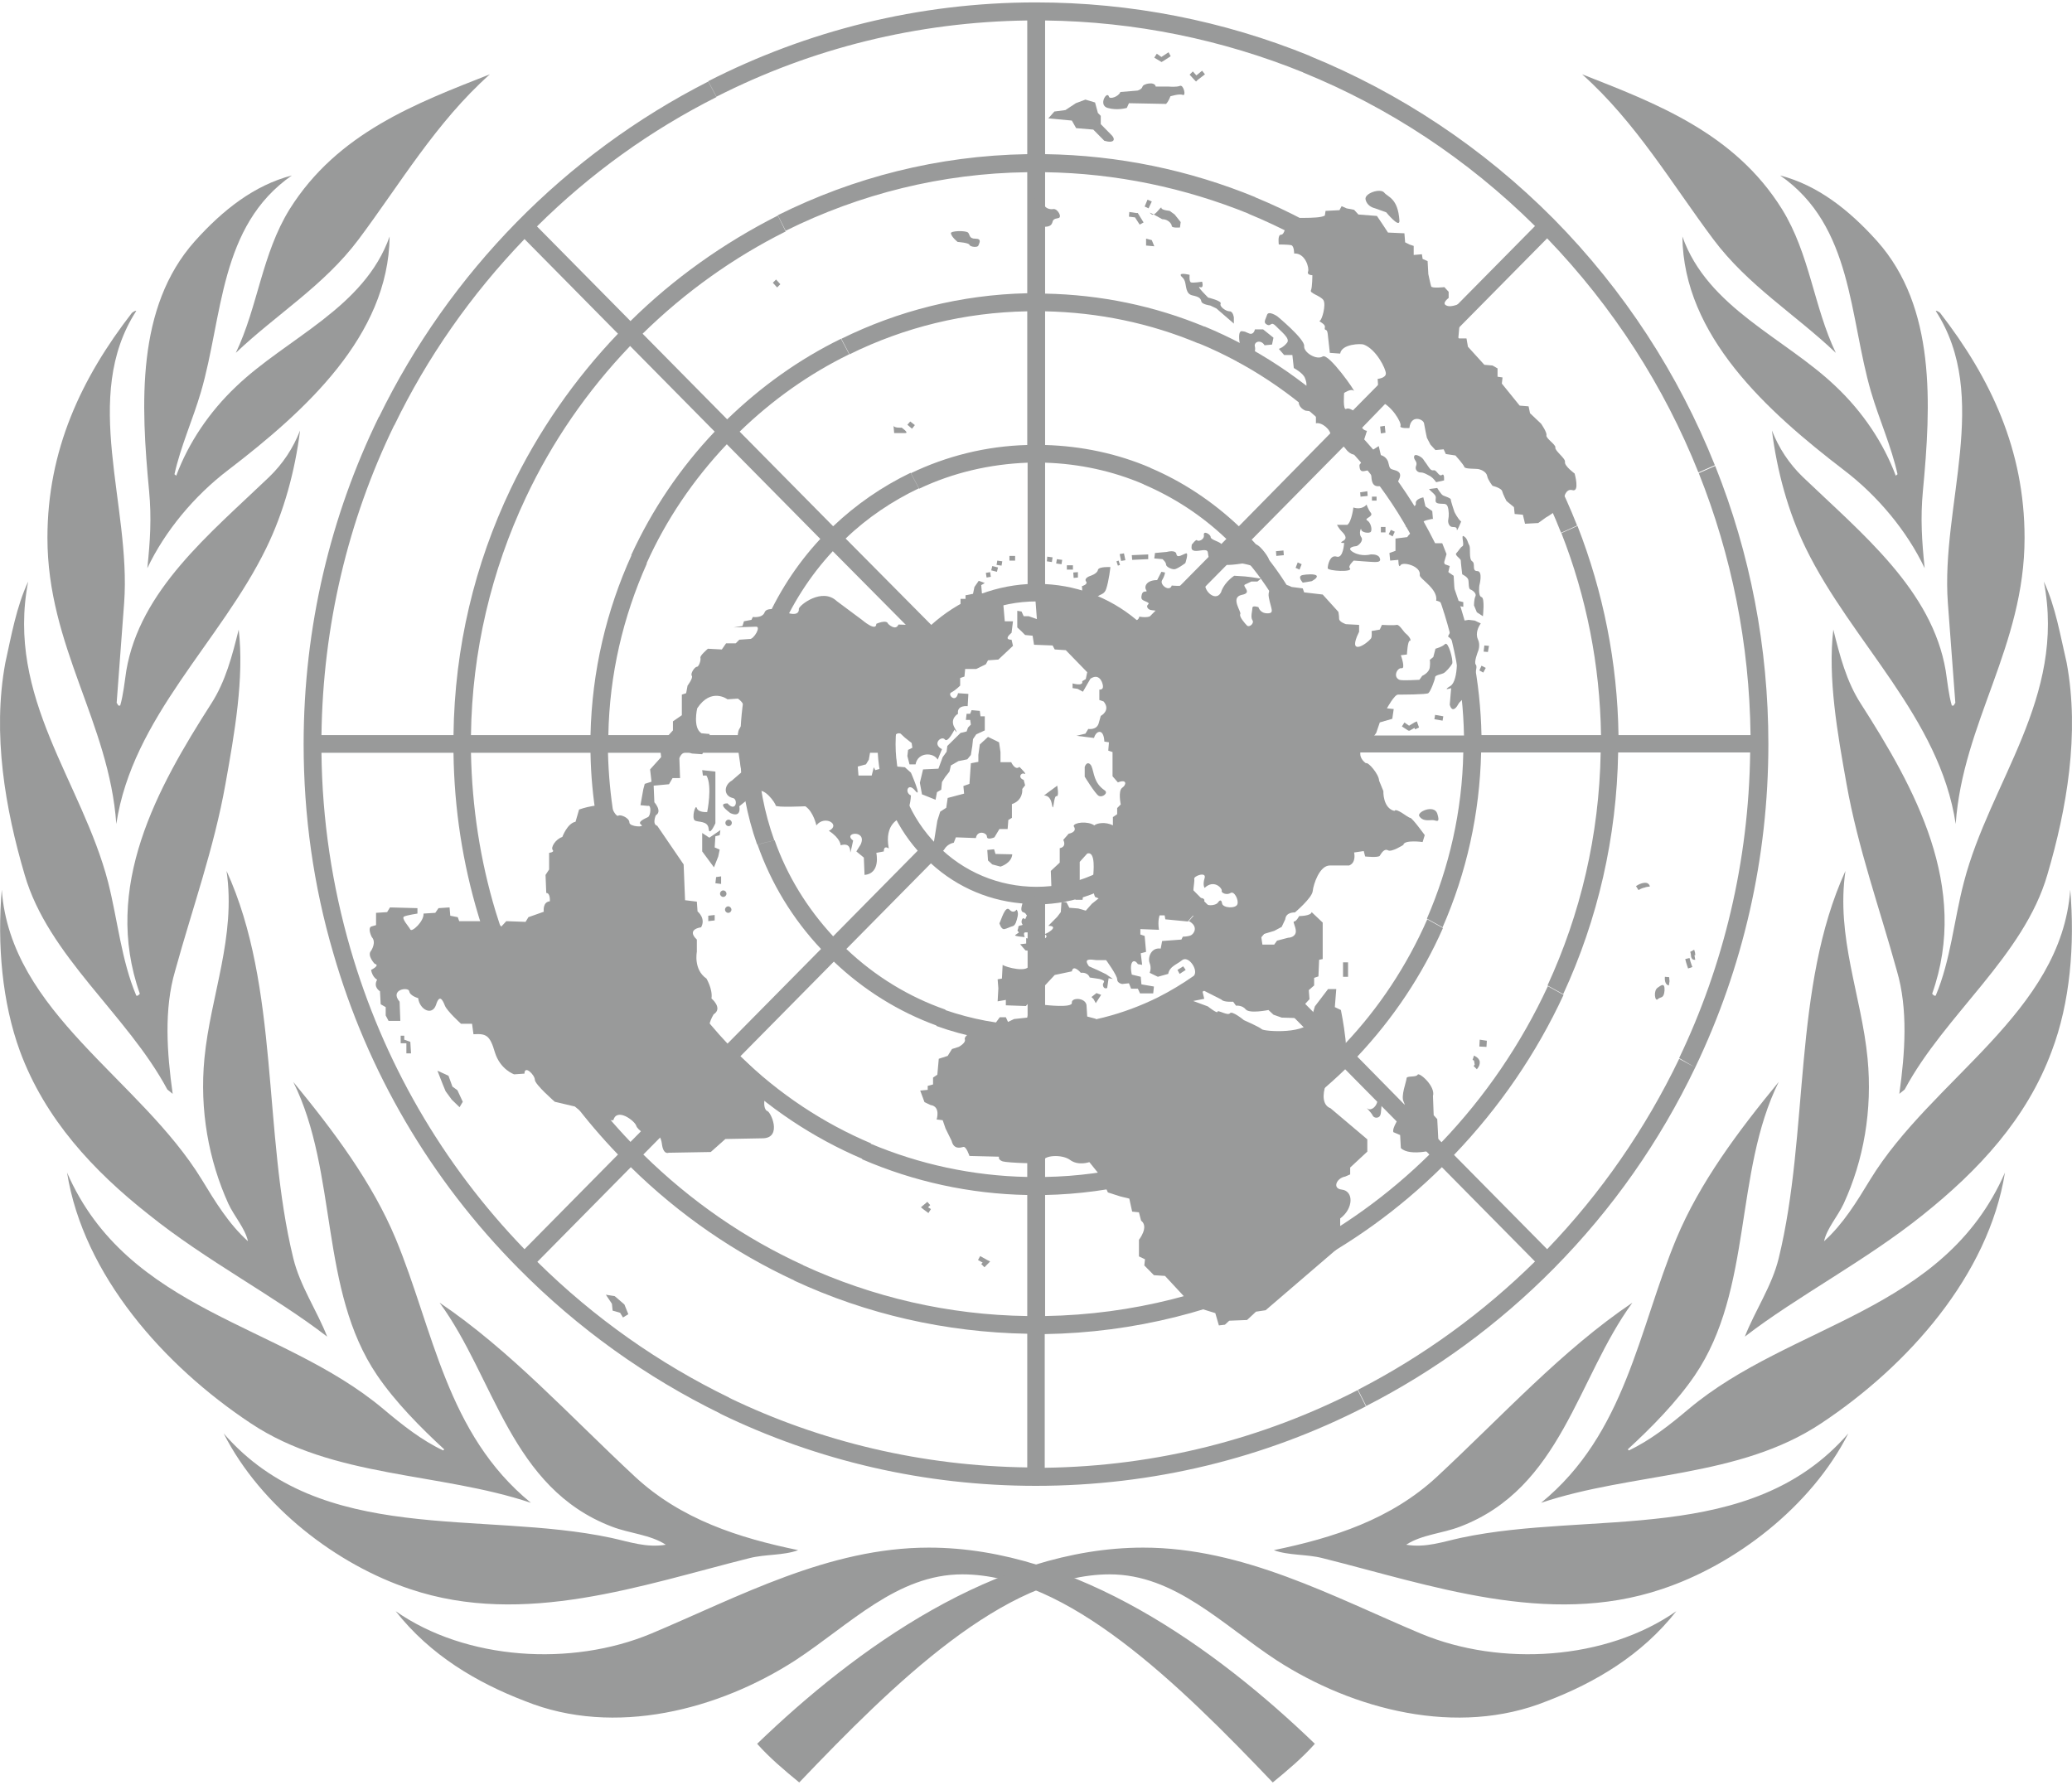 <svg width="130" height="112" viewBox="0 0 130 112" fill="none" xmlns="http://www.w3.org/2000/svg">
<path d="M82.496 109.422C81.734 110.284 80.772 111.1 79.854 111.848C73.944 105.659 66.981 98.79 60.377 98.79C56.28 98.79 53.325 101.941 49.9 104.185C45.131 107.269 38.572 109.014 32.953 106.747C29.93 105.591 26.997 103.868 24.826 101.102C29.236 104.185 35.863 104.594 40.855 102.508C46.362 100.195 51.982 97.112 58.273 97.112C67.519 97.112 76.317 103.46 82.496 109.422ZM14.035 89.948C20.169 97.022 30.177 94.755 38.348 96.5C39.49 96.75 40.564 97.135 41.773 96.931C40.81 96.296 39.512 96.228 38.393 95.797C32.035 93.372 31.05 86.48 27.58 81.742C32.012 84.734 35.706 88.815 39.848 92.669C42.736 95.344 46.34 96.5 50.079 97.271C49.183 97.611 48.019 97.52 47.034 97.77C40.318 99.447 32.885 102.122 25.744 99.719C21.154 98.201 16.363 94.55 14.035 89.948ZM4.207 73.58C8.035 82.354 17.64 83.034 24.042 88.407C25.251 89.427 26.46 90.379 27.803 91.014L27.871 90.946C26.393 89.586 24.803 87.976 23.662 86.299C20.013 80.926 21.222 73.58 18.401 67.89C20.953 70.996 23.348 74.192 24.826 77.729C27.199 83.442 28.005 89.971 33.311 94.301C27.557 92.374 20.908 92.76 15.737 89.314C10.296 85.709 5.237 80.019 4.207 73.58ZM0.11 55.829C0.67 63.56 8.797 67.686 12.67 74.034C13.498 75.394 14.349 76.8 15.558 77.888C15.379 77.072 14.707 76.346 14.326 75.53C13.095 72.81 12.513 69.658 12.826 66.416C13.207 62.472 14.819 58.799 14.214 54.651C17.55 61.95 16.475 71.064 18.401 78.953C18.826 80.699 19.878 82.218 20.527 83.873C17.237 81.334 12.938 79.112 9.356 76.233C5.841 73.467 2.819 70.203 1.252 65.963C0.133 62.903 -0.181 59.275 0.11 55.829ZM0.334 41.592C0.715 39.869 1.028 38.078 1.767 36.492C0.357 43.791 5.147 49.051 6.782 55.353C7.386 57.734 7.61 60.25 8.55 62.472C8.64 62.517 8.707 62.426 8.774 62.358C6.401 55.648 9.871 49.436 13.252 44.154C14.147 42.771 14.572 41.139 14.976 39.507C15.334 42.544 14.707 46.058 14.147 49.187C13.431 53.222 12.065 57.008 10.991 60.908C10.274 63.333 10.476 66.076 10.834 68.638L10.498 68.366C7.991 63.673 3.021 60.001 1.543 54.877C0.334 50.774 -0.494 46.058 0.334 41.592ZM2.976 33.748C2.976 28.239 5.103 23.728 8.282 19.625C8.371 19.579 8.438 19.489 8.55 19.511C5.058 24.907 8.237 31.708 7.789 37.829L7.319 44.109C7.386 44.154 7.386 44.335 7.543 44.267C7.744 43.565 7.812 42.816 7.923 42.091C8.774 37.036 13.162 33.499 16.878 29.94C17.752 29.101 18.401 28.103 18.826 27.015C18.513 29.532 17.819 32.116 16.699 34.406C13.834 40.277 8.304 45.016 7.297 51.703C6.849 45.333 2.976 40.572 2.976 33.748ZM12.222 15.136C13.99 13.164 15.96 11.622 18.311 11.01C13.744 14.184 13.99 19.874 12.602 24.612C12.088 26.358 11.349 27.967 10.946 29.758L11.058 29.849C11.819 27.809 13.117 25.859 14.819 24.249C18.02 21.189 22.856 19.33 24.445 14.841C24.378 21.076 19.117 25.814 14.326 29.486C12.177 31.119 10.341 33.34 9.244 35.653C9.423 33.93 9.513 32.502 9.356 30.824C8.841 25.383 8.528 19.285 12.222 15.136ZM30.736 4.662C27.356 7.677 25.095 11.554 22.498 15.023C20.326 17.924 17.349 19.715 14.796 22.141C16.184 19.239 16.431 15.929 18.177 13.118C21.177 8.335 26.124 6.476 30.736 4.662Z" fill="#999A9A"/>
<path d="M47.504 109.422C48.266 110.284 49.228 111.1 50.146 111.848C56.056 105.659 63.019 98.79 69.623 98.79C73.72 98.79 76.675 101.941 80.1 104.185C84.869 107.269 91.428 109.014 97.048 106.747C100.07 105.591 103.003 103.868 105.174 101.102C100.764 104.185 94.137 104.594 89.145 102.508C83.638 100.195 78.018 97.112 71.728 97.112C62.481 97.112 53.683 103.46 47.504 109.422ZM115.965 89.948C109.831 97.022 99.824 94.755 91.652 96.5C90.51 96.75 89.436 97.135 88.227 96.931C89.19 96.296 90.488 96.228 91.607 95.797C97.966 93.372 98.951 86.48 102.421 81.742C97.988 84.734 94.294 88.815 90.152 92.669C87.264 95.344 83.66 96.5 79.921 97.271C80.817 97.611 82.003 97.52 82.966 97.77C89.682 99.447 97.115 102.122 104.256 99.719C108.846 98.201 113.637 94.55 115.965 89.948ZM125.793 73.58C121.965 82.354 112.36 83.034 105.958 88.407C104.749 89.427 103.54 90.379 102.197 91.014L102.129 90.946C103.607 89.586 105.197 87.976 106.338 86.299C109.987 80.926 108.779 73.58 111.599 67.89C109.047 70.996 106.652 74.192 105.174 77.729C102.801 83.442 101.995 89.971 96.689 94.301C102.443 92.374 109.092 92.76 114.263 89.314C119.704 85.709 124.763 80.019 125.793 73.58ZM129.89 55.829C129.33 63.56 121.203 67.686 117.33 74.034C116.502 75.394 115.651 76.8 114.443 77.888C114.622 77.072 115.293 76.346 115.674 75.53C116.928 72.81 117.487 69.658 117.174 66.416C116.793 62.472 115.181 58.799 115.786 54.651C112.45 61.95 113.525 71.064 111.599 78.953C111.174 80.699 110.122 82.218 109.473 83.873C112.763 81.334 117.062 79.112 120.644 76.233C124.136 73.444 127.159 70.203 128.726 65.963C129.89 62.903 130.181 59.275 129.89 55.829ZM129.666 41.592C129.263 39.869 128.972 38.078 128.233 36.492C129.644 43.791 124.853 49.051 123.218 55.353C122.592 57.734 122.39 60.25 121.45 62.472C121.36 62.517 121.293 62.426 121.226 62.358C123.599 55.648 120.129 49.436 116.748 44.154C115.853 42.771 115.428 41.139 115.025 39.507C114.666 42.544 115.293 46.058 115.853 49.187C116.569 53.222 117.935 57.008 119.01 60.908C119.726 63.333 119.524 66.076 119.166 68.638L119.502 68.366C122.009 63.673 126.979 60.001 128.457 54.877C129.666 50.774 130.494 46.058 129.666 41.592ZM127.024 33.748C127.024 28.239 124.897 23.728 121.718 19.625C121.629 19.579 121.562 19.489 121.45 19.511C124.942 24.907 121.763 31.708 122.211 37.829L122.681 44.109C122.614 44.154 122.614 44.335 122.457 44.267C122.256 43.565 122.189 42.816 122.077 42.091C121.226 37.036 116.838 33.499 113.122 29.94C112.249 29.101 111.599 28.103 111.174 27.015C111.487 29.532 112.181 32.116 113.301 34.406C116.166 40.277 121.696 45.016 122.703 51.703C123.151 45.333 127.024 40.572 127.024 33.748ZM117.778 15.136C116.01 13.164 114.04 11.622 111.689 11.01C116.256 14.184 116.01 19.874 117.398 24.612C117.913 26.358 118.651 27.967 119.054 29.758L118.942 29.849C118.181 27.809 116.883 25.859 115.181 24.249C111.98 21.189 107.144 19.33 105.555 14.841C105.622 21.076 110.883 25.814 115.674 29.486C117.823 31.119 119.659 33.34 120.756 35.653C120.577 33.93 120.487 32.502 120.644 30.824C121.159 25.383 121.472 19.285 117.778 15.136ZM99.264 4.662C102.644 7.677 104.906 11.554 107.502 15.023C109.674 17.924 112.629 19.715 115.181 22.141C113.793 19.239 113.547 15.929 111.801 13.118C108.823 8.335 103.876 6.476 99.264 4.662Z" fill="#999A9A"/>
<path d="M106.36 66.984L105.353 66.44C103.226 70.86 100.428 74.896 97.07 78.387L91.227 72.47C94.092 69.477 96.398 66.1 98.1 62.427L97.115 61.883C95.435 65.51 93.174 68.82 90.443 71.676L85.16 66.303C87.421 63.901 89.234 61.18 90.533 58.233L89.548 57.689C88.272 60.591 86.525 63.243 84.376 65.51L78.488 59.548C80.123 57.802 81.376 55.785 82.227 53.608L81.242 53.064C80.436 55.195 79.227 57.099 77.705 58.732L72.399 53.359C73.921 51.658 74.794 49.505 74.906 47.215H82.428C82.361 49.278 81.958 51.25 81.242 53.064L82.227 53.608C83.01 51.59 83.458 49.437 83.525 47.215H91.809C91.742 50.91 90.913 54.447 89.525 57.644L90.51 58.188C92.01 54.764 92.838 51.069 92.928 47.215H100.428C100.338 52.429 99.152 57.371 97.092 61.837L98.077 62.382C100.249 57.689 101.435 52.543 101.525 47.215H109.808C109.719 54.084 108.129 60.591 105.353 66.394L106.36 66.984C109.36 60.727 110.95 53.835 110.95 46.694C110.95 40.618 109.808 34.724 107.614 29.238L106.584 29.691C108.644 34.86 109.763 40.414 109.831 46.127H101.547C101.48 41.57 100.585 37.127 98.973 33.001L97.965 33.454C99.532 37.444 100.383 41.729 100.45 46.127H92.95C92.883 42.772 92.234 39.507 91.07 36.447L90.062 36.9C91.182 39.825 91.786 42.93 91.853 46.15H83.57C83.503 44.109 83.122 42.114 82.451 40.233L81.443 40.686C82.07 42.432 82.428 44.268 82.473 46.172H74.951C74.817 43.883 73.944 41.729 72.444 40.029L77.749 34.656C79.384 36.424 80.637 38.487 81.421 40.709L82.451 40.255C81.6 37.898 80.279 35.721 78.533 33.862L84.398 27.923C86.906 30.552 88.809 33.613 90.062 36.945L91.092 36.492C89.771 33.046 87.779 29.872 85.182 27.129L90.443 21.688C93.734 25.111 96.241 29.101 97.943 33.431L98.95 32.978C97.204 28.535 94.607 24.431 91.204 20.895L97.07 14.955C101.211 19.262 104.413 24.25 106.562 29.645L107.592 29.192C105.308 23.479 101.905 18.22 97.473 13.731C93.04 9.265 87.824 5.819 82.16 3.507L81.757 4.549C87.107 6.726 92.055 9.968 96.308 14.184L90.443 20.124C87.018 16.769 83.033 14.139 78.734 12.371L78.332 13.414C82.496 15.136 86.346 17.653 89.659 20.917L84.354 26.29C81.779 23.774 78.802 21.824 75.578 20.487L75.175 21.529C78.264 22.799 81.108 24.681 83.57 27.084L77.727 33.023C76.07 31.459 74.19 30.212 72.153 29.351L71.75 30.394C73.653 31.21 75.399 32.343 76.944 33.817L71.638 39.19C69.959 37.648 67.832 36.764 65.571 36.651V29.033C67.72 29.101 69.824 29.555 71.772 30.394L72.175 29.351C70.115 28.467 67.877 27.991 65.571 27.923V19.535C68.929 19.603 72.175 20.283 75.197 21.552L75.6 20.509C72.444 19.195 69.063 18.492 65.571 18.424V10.806C70.026 10.874 74.324 11.781 78.354 13.414L78.757 12.371C74.615 10.67 70.16 9.741 65.571 9.673V1.285C71.212 1.353 76.697 2.486 81.779 4.549L82.182 3.507C76.787 1.308 70.966 0.151 64.989 0.151C57.601 0.151 50.616 1.942 44.437 5.094L44.952 6.068C50.929 3.031 57.556 1.376 64.451 1.285V9.673C58.832 9.764 53.526 11.146 48.803 13.504L49.295 14.479C53.952 12.167 59.101 10.874 64.451 10.806V18.401C60.287 18.492 56.325 19.512 52.788 21.258L53.302 22.232C56.75 20.532 60.534 19.603 64.451 19.535V27.923C61.854 27.991 59.369 28.625 57.153 29.691L57.668 30.666C59.772 29.668 62.078 29.124 64.474 29.033V36.651C63.31 36.719 62.19 36.991 61.16 37.422L61.675 38.396C62.727 37.966 63.847 37.739 65.033 37.739C67.406 37.739 69.623 38.668 71.279 40.369C72.959 42.069 73.876 44.313 73.876 46.694C73.876 51.636 69.914 55.648 65.033 55.648C62.683 55.648 60.444 54.719 58.787 53.019C57.108 51.318 56.19 49.074 56.19 46.694C56.19 44.313 57.108 42.046 58.787 40.369C59.638 39.507 60.623 38.85 61.698 38.419L61.183 37.444C60.175 37.875 59.235 38.487 58.429 39.212L53.056 33.794C54.422 32.479 55.989 31.436 57.646 30.643L57.131 29.668C55.34 30.53 53.705 31.663 52.273 33.023L46.407 27.084C48.467 25.089 50.773 23.456 53.28 22.232L52.765 21.258C50.123 22.55 47.728 24.273 45.624 26.313L40.318 20.94C43.004 18.31 46.027 16.157 49.295 14.524L48.803 13.527C45.4 15.25 42.266 17.471 39.557 20.147L33.691 14.207C37.049 10.874 40.855 8.154 44.952 6.091L44.437 5.116C35.482 9.673 28.206 17.086 23.773 26.177L24.736 26.698C26.796 22.436 29.549 18.492 32.908 15.001L38.773 20.94C36.042 23.797 33.758 27.084 32.035 30.688L32.997 31.21C34.631 27.741 36.825 24.545 39.534 21.711L44.84 27.084C42.691 29.351 40.922 31.958 39.601 34.837L40.564 35.358C41.795 32.615 43.497 30.099 45.601 27.877L51.467 33.817C49.967 35.426 48.758 37.308 47.885 39.371L48.847 39.893C49.653 37.966 50.795 36.152 52.25 34.588L57.578 39.961C56.123 41.615 55.183 43.746 55.071 46.104H47.549C47.616 43.928 48.064 41.819 48.87 39.87L47.907 39.371C47.034 41.457 46.519 43.746 46.452 46.127H38.169C38.236 42.341 39.087 38.714 40.586 35.358L39.624 34.837C38.057 38.283 37.139 42.092 37.049 46.127H29.549C29.617 40.89 30.826 35.812 32.997 31.21L32.035 30.688C29.796 35.381 28.52 40.595 28.453 46.127H20.169C20.259 39.281 21.826 32.661 24.736 26.676L23.773 26.154C20.751 32.343 19.05 39.326 19.05 46.694C19.05 51.205 19.677 55.603 20.908 59.797L21.983 59.525C20.841 55.581 20.214 51.454 20.169 47.238H28.453C28.497 50.752 29.035 54.198 30.02 57.462L31.094 57.19C30.131 53.993 29.617 50.661 29.549 47.238H37.049C37.094 50.026 37.564 52.747 38.37 55.331L39.445 55.059C38.639 52.565 38.213 49.935 38.146 47.238H46.429C46.497 49.233 46.855 51.16 47.504 52.996L48.579 52.724C47.952 50.978 47.594 49.142 47.549 47.238H55.071C55.205 49.528 56.078 51.681 57.578 53.381L52.273 58.754C50.638 56.986 49.385 54.946 48.601 52.724L47.526 52.996C48.377 55.422 49.721 57.644 51.511 59.548L45.646 65.487C42.803 62.472 40.721 58.913 39.467 55.059L38.392 55.331C39.669 59.389 41.862 63.13 44.862 66.281L39.557 71.654C35.594 67.505 32.728 62.563 31.094 57.19L30.02 57.462C31.699 63.039 34.654 68.162 38.773 72.447L32.908 78.387C27.714 73.014 24.02 66.553 21.983 59.525L20.908 59.797C23.035 67.188 26.975 73.989 32.527 79.588C36.266 83.374 40.564 86.435 45.198 88.702L45.758 87.704C41.37 85.573 37.295 82.717 33.714 79.18L39.579 73.241C42.624 76.233 46.094 78.614 49.855 80.359L50.392 79.384C46.721 77.707 43.34 75.372 40.363 72.447L45.668 67.074C48.153 69.5 51.019 71.404 54.108 72.719L54.646 71.744C51.646 70.475 48.87 68.639 46.452 66.281L52.317 60.341C54.198 62.132 56.392 63.492 58.765 64.354L59.325 63.356C57.041 62.563 54.914 61.271 53.101 59.548L58.407 54.175C60.086 55.717 62.213 56.601 64.474 56.714V64.331C62.683 64.286 60.959 63.946 59.302 63.379L58.743 64.377C60.556 65.034 62.481 65.397 64.451 65.465V73.853C61.026 73.785 57.69 73.059 54.623 71.767L54.086 72.742C57.332 74.147 60.847 74.918 64.451 74.986V82.581C59.504 82.513 54.758 81.402 50.37 79.384L49.832 80.359C54.377 82.468 59.325 83.601 64.451 83.692V92.08C57.87 91.989 51.511 90.493 45.736 87.704L45.176 88.702C51.288 91.672 58.026 93.236 64.989 93.236C72.309 93.236 79.361 91.513 85.697 88.249L85.182 87.228C79.272 90.266 72.6 92.012 65.548 92.102V83.714C71.145 83.624 76.518 82.263 81.399 79.792L80.884 78.772C76.249 81.13 71.056 82.49 65.571 82.581V74.986C69.757 74.896 73.809 73.876 77.458 72.039L76.944 71.019C73.496 72.765 69.645 73.785 65.571 73.853V65.465C68.235 65.374 70.809 64.739 73.16 63.583L72.645 62.586C70.496 63.651 68.1 64.286 65.571 64.354V56.737C67.832 56.601 69.959 55.717 71.638 54.198L76.944 59.57C75.667 60.772 74.212 61.792 72.645 62.586L73.16 63.583C74.817 62.767 76.361 61.679 77.749 60.364L83.593 66.281C81.645 68.185 79.406 69.772 76.966 71.019L77.481 72.039C79.988 70.77 82.317 69.115 84.398 67.097L89.682 72.447C87.107 74.986 84.152 77.117 80.906 78.75L81.421 79.77C84.712 78.092 87.757 75.916 90.465 73.241L96.308 79.158C93.04 82.377 89.301 85.097 85.204 87.206L85.719 88.226C90.018 86.027 94.003 83.125 97.495 79.588C101.189 75.848 104.144 71.608 106.36 66.984Z" fill="#999A9A"/>
<path d="M67.339 35.924L67.362 36.263L67.63 36.24V35.901L67.339 35.924Z" fill="#999A9A"/>
<path d="M66.936 35.743H67.317V35.471H66.936V35.743Z" fill="#999A9A"/>
<path d="M66.6 35.404L66.645 35.132L66.309 35.087L66.265 35.359L66.6 35.404Z" fill="#999A9A"/>
<path d="M65.996 35.268L65.683 35.223L65.705 34.929L66.04 34.974L65.996 35.268Z" fill="#999A9A"/>
<path d="M63.333 35.178H63.69V34.884H63.333V35.178Z" fill="#999A9A"/>
<path d="M62.839 35.493L62.884 35.222L62.571 35.177L62.526 35.448L62.839 35.493Z" fill="#999A9A"/>
<path d="M62.549 35.88L62.19 35.789L62.258 35.518L62.616 35.608L62.549 35.88Z" fill="#999A9A"/>
<path d="M61.899 36.24L61.855 35.947L62.122 35.901L62.167 36.195L61.899 36.24Z" fill="#999A9A"/>
<path d="M25.363 64.989H25.139V65.465H25.497V66.1H25.788L25.744 65.375L25.363 65.239V64.989Z" fill="#999A9A"/>
<path d="M27.96 68.479L27.781 68.048L27.445 67.186L28.139 67.504L28.386 68.184L28.699 68.411L29.035 69.136L28.833 69.477L28.341 69L27.96 68.479Z" fill="#999A9A"/>
<path d="M38.392 81.81L38.012 81.243L38.571 81.334L39.176 81.855L39.422 82.467L39.086 82.671L38.907 82.377L38.437 82.241L38.392 81.81Z" fill="#999A9A"/>
<path d="M63.556 38.985H63.041L62.951 37.943L63.22 37.761V37.24H61.608L61.563 36.718L61.787 36.582L61.407 36.446L61.138 36.832L61.048 37.262L60.578 37.353V37.58H60.265V38.192L58.966 39.28L56.37 39.189C56.19 39.62 55.72 39.144 55.72 39.144C55.631 38.849 54.981 39.144 54.981 39.144C54.981 39.666 54.108 38.917 54.108 38.917L52.496 37.716C51.579 36.854 50.168 37.965 50.123 38.192C50.168 38.849 49.049 38.328 49.049 38.328C49.049 38.328 48.131 38.033 47.974 38.419C47.84 38.804 47.235 38.713 47.235 38.713L47.146 38.895L46.676 38.985L46.586 39.28L46.026 39.371L47.414 39.325C47.795 39.28 47.28 40.142 47.034 40.096L46.385 40.142L46.161 40.368H45.556L45.288 40.754L44.415 40.708C44.415 40.708 43.9 41.139 43.944 41.275C43.989 41.411 43.855 41.842 43.721 41.842C43.586 41.842 43.295 42.273 43.407 42.409C43.497 42.545 43.139 43.021 43.139 43.021L43.049 43.497L42.78 43.587V44.88L42.221 45.265V45.832L41.392 46.739L41.482 47.509L40.788 48.28L40.877 49.051L40.452 49.187L40.362 49.527L40.183 50.525L40.654 50.57C40.877 50.479 40.833 51.182 40.654 51.273C40.474 51.363 39.96 51.567 40.228 51.749C40.497 51.93 39.489 51.885 39.489 51.613C39.489 51.318 38.93 51.091 38.795 51.182C38.661 51.273 38.415 50.751 38.415 50.751C37.9 50.23 36.333 50.797 36.333 50.797L36.109 51.567C35.594 51.658 35.281 52.52 35.281 52.52C34.855 52.656 34.542 53.177 34.676 53.336C34.81 53.472 34.452 53.517 34.452 53.517V54.56L34.228 54.9L34.273 56.033C34.542 56.033 34.497 56.555 34.497 56.555C34.027 56.6 34.117 57.212 34.117 57.212L33.154 57.552L32.975 57.847L31.766 57.802L31.452 58.142L31.117 57.802H28.811L28.721 57.552L28.251 57.462L28.206 56.94L27.512 56.986L27.311 57.28L26.572 57.326C26.617 57.802 25.833 58.527 25.744 58.323C25.654 58.142 25.139 57.598 25.363 57.507C25.587 57.416 26.191 57.326 26.191 57.326V56.986L24.468 56.94L24.288 57.235L23.594 57.28V58.051L23.281 58.142C23.057 58.278 23.326 58.799 23.326 58.799C23.639 59.139 23.281 59.661 23.281 59.661C23.012 59.956 23.505 60.477 23.505 60.477C23.885 60.568 23.281 60.862 23.281 60.862C23.37 61.338 23.662 61.474 23.662 61.474C23.393 61.95 23.841 62.2 23.841 62.2L23.885 63.016L24.199 63.197V63.719L24.378 64.059H25.117L25.072 62.857C24.423 62.087 25.632 61.905 25.676 62.2C25.721 62.495 26.236 62.631 26.236 62.631C26.326 63.356 27.109 63.764 27.355 63.061C27.579 62.336 27.781 62.767 27.915 63.107C28.049 63.447 28.923 64.24 28.923 64.24H29.617L29.706 64.898C30.49 64.852 30.736 64.943 31.049 66.031C31.385 67.119 32.258 67.414 32.258 67.414L32.907 67.369C32.907 66.802 33.557 67.459 33.557 67.754C33.557 68.049 34.81 69.137 34.81 69.137L36.064 69.432L37.228 70.384L38.101 70.293H38.482C38.706 69.477 39.825 70.338 39.915 70.633C40.004 70.928 40.743 71.404 40.833 71.155C40.922 70.905 41.437 71.064 41.527 71.767C41.616 72.492 41.952 72.334 41.952 72.334L44.594 72.288L45.512 71.472L47.885 71.427C49.094 71.381 48.355 69.704 48.108 69.704C47.683 69.364 48.243 67.981 48.243 67.981L44.862 64.784C44.079 64.784 44.773 63.651 44.773 63.651C45.377 63.265 44.639 62.653 44.639 62.653C44.728 62.087 44.325 61.406 44.325 61.406C43.497 60.84 43.721 59.729 43.721 59.729V58.958C43.027 58.3 43.989 58.187 43.989 58.187C44.303 57.62 43.765 57.19 43.765 57.19L43.721 56.578L42.982 56.487L42.892 54.242L41.236 51.817C40.9 51.726 41.146 51.159 41.146 51.159C41.571 50.91 41.056 50.343 41.056 50.343L41.012 49.3L41.974 49.21L42.198 48.824H42.668L42.624 47.577C42.847 46.965 43.407 47.283 43.407 47.283L44.056 47.328L44.437 46.625L44.527 46.059L44.012 46.013C43.452 45.673 43.743 44.449 43.743 44.449C44.616 43.111 45.646 43.882 45.646 43.882L46.295 43.837C47.258 44.494 46.385 45.741 46.385 45.741C46.206 46.036 46.295 46.943 46.295 46.943L46.519 48.462L45.915 48.983C45.4 49.278 45.4 49.935 45.959 50.071C46.34 50.117 46.183 51.023 45.646 50.411C44.818 50.411 46.116 51.182 45.736 50.978C46.564 51.409 46.385 50.593 46.385 50.593L47.504 49.686C47.929 49.346 48.668 50.411 48.668 50.547C48.668 50.683 50.526 50.593 50.526 50.593C51.041 50.933 51.22 51.794 51.22 51.794C51.735 51.114 52.788 51.749 52.004 52.134C52.743 52.61 52.743 53.041 52.743 53.041C53.347 52.86 53.347 53.336 53.347 53.472C53.347 53.608 53.526 52.746 53.526 52.746C52.832 52.225 54.444 52.044 53.996 52.996L53.728 53.426L54.198 53.812L54.243 54.9C55.273 54.809 54.981 53.517 54.981 53.517L55.452 53.426C55.452 52.996 55.765 53.245 55.765 53.245C55.452 51.635 56.504 51.341 56.504 51.341C57.108 51.205 57.153 49.913 57.153 49.913C56.728 49.731 56.974 49.051 57.422 49.618C57.892 50.184 57.153 48.484 57.153 48.484L56.772 48.144L56.258 48.099L56.213 47.577H55.384L55.25 48.235L54.914 48.326L54.825 48.144L54.69 48.666H53.862L53.817 48.099L54.332 47.963L54.511 47.668L54.646 46.897H55.25L56.034 46.648C56.078 45.832 56.504 46.036 56.504 46.036L56.772 46.285L57.198 46.625L57.243 46.92L56.974 47.056L56.929 47.441L57.063 47.963H57.444C57.578 47.192 58.563 47.192 58.832 47.668L59.101 47.011C58.452 46.671 59.078 46.149 59.28 46.399C59.459 46.648 59.884 45.786 59.884 45.786C59.884 45.786 60.198 46.217 59.884 45.651C59.571 45.084 60.108 44.789 60.108 44.789C60.019 44.222 60.713 44.313 60.713 44.313L60.757 43.542L60.108 43.497C59.974 44.154 59.414 43.587 59.683 43.451C59.952 43.315 60.242 43.021 60.242 43.021V42.545L60.511 42.454L60.556 41.978H61.25L61.854 41.683L61.989 41.434L62.638 41.388L63.556 40.527L63.466 40.142C62.907 40.142 63.466 39.711 63.466 39.711L63.556 38.985Z" fill="#999A9A"/>
<path d="M44.885 48.417L44.057 48.326L44.101 48.666H44.325C44.706 49.324 44.37 50.956 44.37 50.956C44.37 50.956 43.81 51.001 43.721 50.707C43.631 50.412 43.385 51.319 43.587 51.477C43.766 51.614 44.415 51.477 44.46 51.999C44.504 52.52 44.885 51.659 44.885 51.659V48.417Z" fill="#999A9A"/>
<path d="M44.504 52.565L44.057 52.27V53.426L44.795 54.424L45.064 53.744L45.154 53.313L44.84 53.177L44.885 52.474L45.154 52.406L45.198 52.089L44.504 52.565Z" fill="#999A9A"/>
<path d="M45.243 54.991L44.929 55.037L44.885 55.422L45.243 55.467V54.991Z" fill="#999A9A"/>
<path d="M44.84 57.416L44.438 57.461V57.801L44.84 57.756V57.416Z" fill="#999A9A"/>
<path d="M45.378 56.282C45.49 56.282 45.579 56.191 45.579 56.078C45.579 55.965 45.49 55.874 45.378 55.874C45.266 55.874 45.176 55.965 45.176 56.078C45.176 56.191 45.266 56.282 45.378 56.282Z" fill="#999A9A"/>
<path d="M45.892 57.077C45.892 57.191 45.803 57.281 45.691 57.281C45.579 57.281 45.489 57.191 45.489 57.077C45.489 56.964 45.579 56.873 45.691 56.873C45.803 56.873 45.892 56.986 45.892 57.077Z" fill="#999A9A"/>
<path d="M45.915 51.636C45.915 51.75 45.826 51.84 45.714 51.84C45.602 51.84 45.512 51.75 45.512 51.636C45.512 51.523 45.602 51.433 45.714 51.433C45.826 51.433 45.915 51.523 45.915 51.636Z" fill="#999A9A"/>
<path d="M60.914 47.374L61.004 46.807L61.049 46.376L61.25 46.081L61.787 45.832V44.948H61.519L61.474 44.608L60.959 44.562L60.87 44.789H60.646L60.601 45.175H60.87L60.914 45.469L60.735 45.651L60.646 45.9L60.265 45.991L59.437 46.807L59.392 47.169L59.146 47.51L58.877 48.235L57.914 48.28L57.713 49.119L57.847 49.845L58.698 50.185L58.788 49.709L59.056 49.55L59.101 49.074L59.302 48.756L59.571 48.416L59.661 48.031L60.131 47.759L60.69 47.646L60.914 47.374Z" fill="#999A9A"/>
<path d="M62.772 47.85V47.192L62.683 46.58L61.989 46.24L61.474 46.716L61.384 47.374V47.804L60.914 47.895L60.825 49.187L60.444 49.323L60.489 49.799L59.974 49.935L59.459 50.072L59.37 50.684L58.989 50.933L58.81 51.5L58.586 52.883C58.586 52.883 59.011 53.699 59.235 53.313C59.459 52.928 59.84 52.883 59.84 52.883L59.974 52.542L61.228 52.588C61.317 52.066 61.922 52.248 61.922 52.497C61.922 52.746 62.392 52.542 62.392 52.542L62.705 52.021H63.22L63.265 51.454L63.489 51.318V50.457C64.228 50.208 64.138 49.505 64.138 49.505L64.317 49.278L64.228 48.938C63.847 48.802 64.049 48.462 64.272 48.553C64.496 48.643 63.959 48.122 63.959 48.122C63.69 48.371 63.444 47.827 63.444 47.827H62.772V47.85Z" fill="#999A9A"/>
<path d="M63.511 53.608C63.467 54.175 62.773 54.379 62.773 54.379L62.258 54.243L61.989 53.994L61.944 53.336L62.37 53.291L62.459 53.586L63.511 53.608Z" fill="#999A9A"/>
<path d="M66.019 50.569C66.108 50.977 66.108 49.912 66.287 49.957C66.467 50.003 66.332 49.3 66.332 49.3L65.504 49.912C65.929 49.935 65.974 50.365 66.019 50.569Z" fill="#999A9A"/>
<path d="M68.481 48.076C68.66 48.507 68.615 49.119 69.309 49.595C69.556 49.754 69.175 50.071 68.929 49.935C68.705 49.799 68.056 48.734 68.056 48.734V48.122C68.19 47.759 68.391 47.895 68.481 48.076Z" fill="#999A9A"/>
<path d="M68.795 62.315L68.481 62.563L68.616 62.699L68.75 62.949L69.086 62.428L68.795 62.315Z" fill="#999A9A"/>
<path d="M74.391 60.862L74.235 60.636L73.876 60.862L74.011 61.111L74.391 60.862Z" fill="#999A9A"/>
<path d="M87.421 71.042L87.846 71.224L87.891 72.04C88.451 72.607 90.264 72.13 90.264 71.995C90.264 71.859 90.175 70.226 90.175 70.226L89.951 69.977L89.906 68.775C90.085 68.163 89.033 67.256 88.943 67.438C88.854 67.619 88.249 67.483 88.249 67.664C88.249 67.846 87.869 68.798 88.07 69.138C88.249 69.478 87.936 69.478 87.891 69.795C87.802 70.181 87.331 70.748 87.421 71.042Z" fill="#999A9A"/>
<path d="M86.413 69.137C86.324 69.5 85.988 69.704 85.809 69.568C85.63 69.432 86.033 69.794 86.123 69.998C86.212 70.18 86.503 70.18 86.593 69.998C86.682 69.817 86.637 69.386 86.727 69.182C86.817 69.001 86.458 68.956 86.413 69.137Z" fill="#999A9A"/>
<path d="M84.264 61.294H84.578V60.387H84.264V61.294Z" fill="#999A9A"/>
<path d="M89.055 51.227C88.854 50.955 89.973 50.457 90.175 51.046C90.354 51.613 90.175 51.522 89.996 51.477C89.794 51.409 89.324 51.613 89.055 51.227Z" fill="#999A9A"/>
<path d="M89.995 45.13L90.51 45.221L90.555 44.949L90.04 44.858L89.995 45.13Z" fill="#999A9A"/>
<path d="M88.786 45.764L89.033 45.651L88.943 45.402L88.898 45.266L88.742 45.334L88.406 45.538L88.115 45.334L87.958 45.583L88.339 45.832L88.406 45.855L88.473 45.832L88.742 45.674L88.786 45.764Z" fill="#999A9A"/>
<path d="M90.488 34.088H89.794C89.794 34.088 90.018 34.179 89.369 33.567C88.719 32.955 88.294 33.703 88.294 33.703L87.555 33.794V34.564L87.175 34.7L87.22 35.176L87.734 35.131C87.734 35.131 87.734 35.698 87.869 35.471C88.003 35.222 89.167 35.517 89.078 36.083C89.033 36.31 90.242 36.945 90.108 37.693C90.712 37.784 90.578 38.418 90.578 38.418L91.361 38.509L91.585 38.033L91.809 38.078V37.784L91.294 37.648L91.204 36.129L90.869 35.902L90.958 35.517L90.578 35.381L90.757 34.769L90.488 34.088Z" fill="#999A9A"/>
<path d="M92.526 38.94L92.145 38.895L91.317 39.031L90.847 39.937C90.847 39.937 91.07 40.073 91.272 40.413C91.451 40.754 91.541 42.703 91.003 43.043C90.444 43.383 91.048 43.179 91.048 43.179L90.959 44.222C91.093 44.698 91.339 44.471 91.473 44.222C91.608 43.973 91.764 43.927 91.944 43.701C92.123 43.451 92.414 43.043 92.459 42.703C92.503 42.363 92.727 41.842 92.593 41.706C92.459 41.57 92.727 40.889 92.727 40.889C92.727 40.889 92.906 40.504 92.727 40.119C92.548 39.733 92.772 39.303 92.906 39.121L92.526 38.94Z" fill="#999A9A"/>
<path d="M93.085 40.889L93.13 40.504L93.421 40.527L93.354 40.912L93.085 40.889Z" fill="#999A9A"/>
<path d="M93.063 42.204L92.816 42.068L92.951 41.773L93.219 41.909L93.063 42.204Z" fill="#999A9A"/>
<path d="M92.659 38.419L92.48 37.988C92.48 37.988 92.48 37.602 92.57 37.421C92.659 37.24 92.391 37.036 92.256 36.99C92.122 36.945 92.167 36.559 92.122 36.378C92.077 36.197 91.742 36.038 91.742 36.038C91.742 36.038 91.652 35.313 91.652 35.177C91.652 35.041 91.227 34.837 91.383 34.7C91.518 34.565 91.607 34.361 91.764 34.27C91.898 34.179 91.63 33.499 91.853 33.658C92.077 33.794 92.077 34.043 92.189 34.224C92.279 34.406 92.144 35.086 92.368 35.222C92.592 35.358 92.324 35.834 92.682 35.834C93.062 35.834 92.816 36.741 92.816 36.741C92.816 36.741 92.727 37.398 92.95 37.466C93.174 37.512 93.04 38.668 93.04 38.668L92.659 38.419Z" fill="#999A9A"/>
<path d="M89.66 30.688C89.794 30.869 90.085 31.028 90.085 31.21C90.085 31.391 89.996 31.55 90.265 31.595C90.533 31.64 90.735 31.55 90.824 31.776C90.914 32.026 90.914 32.389 90.869 32.593C90.824 32.774 90.914 33.069 91.138 33.069C91.362 33.069 91.406 33.114 91.406 33.25C91.406 33.386 91.675 32.728 91.675 32.728C91.451 32.547 91.25 32.116 91.25 32.116C91.25 32.116 91.026 31.459 91.026 31.346C91.026 31.255 90.712 31.164 90.556 31.096C90.421 31.051 90.175 30.62 90.175 30.62L89.66 30.688Z" fill="#999A9A"/>
<path d="M90.107 30.258C89.973 30.077 89.839 29.918 89.637 29.828C89.458 29.737 89.324 29.646 89.122 29.646C88.943 29.646 88.742 29.465 88.854 29.215C88.943 28.966 88.719 28.875 88.719 28.694C88.719 28.513 88.854 28.513 89.1 28.649C89.324 28.785 89.279 28.83 89.48 29.079C89.659 29.329 89.749 29.555 89.951 29.51C90.13 29.465 90.286 29.941 90.465 29.805C90.644 29.669 90.6 30.145 90.6 30.145L90.107 30.258Z" fill="#999A9A"/>
<path d="M84.69 35.653C84.936 35.925 83.302 35.835 83.302 35.653C83.302 35.472 83.436 34.792 83.861 34.928C84.287 35.064 84.332 34.066 84.332 34.066C84.332 34.066 83.951 34.112 84.287 33.93C84.6 33.749 84.287 33.454 84.153 33.318C84.018 33.182 83.884 32.933 83.884 32.933H84.533C84.802 32.751 84.914 31.845 84.914 31.845C85.473 32.026 85.742 31.663 85.742 31.663C85.742 31.663 85.832 31.958 86.011 32.184C86.19 32.434 85.54 32.525 85.787 32.661C86.011 32.797 86.1 33.227 86.011 33.363C85.921 33.499 85.406 33.409 85.406 33.227C85.406 33.046 85.227 33.477 85.406 33.703C85.585 33.953 85.182 34.27 85.093 34.27C85.003 34.27 84.399 34.361 84.914 34.656C85.429 34.95 85.988 34.792 85.988 34.792C85.988 34.792 86.414 34.746 86.548 34.973C86.682 35.222 86.503 35.268 86.279 35.268C86.055 35.268 84.936 35.177 84.936 35.177C84.936 35.177 84.555 35.517 84.69 35.653Z" fill="#999A9A"/>
<path d="M81.735 36.084C81.959 36.039 82.518 35.994 82.608 36.13C82.697 36.266 82.294 36.47 82.294 36.47L81.735 36.56C81.533 36.311 81.489 36.13 81.735 36.084Z" fill="#999A9A"/>
<path d="M87.712 32.07C88.093 31.889 88.876 31.889 88.832 31.594C88.787 31.3 89.302 31.209 89.302 31.209L89.436 31.776L89.862 32.07L89.906 32.592C89.906 32.592 90.041 32.501 89.526 32.637C89.011 32.773 89.347 33.022 89.347 33.022L88.227 33.068L88.093 32.592L87.712 32.07Z" fill="#999A9A"/>
<path d="M85.898 29.51C86.189 29.51 85.809 30.598 86.548 30.508C87.286 30.417 86.592 30.848 87.152 30.893C87.712 30.938 87.577 30.462 87.757 30.122C87.936 29.782 87.846 29.601 87.533 29.51C87.197 29.419 87.197 29.419 87.107 29.034C87.018 28.649 86.637 28.558 86.637 28.558L86.503 27.991L85.898 28.377L85.294 29.17C85.294 29.782 85.63 29.51 85.898 29.51Z" fill="#999A9A"/>
<path d="M87.13 33.522L87.264 33.25L87.51 33.363L87.376 33.658L87.13 33.522Z" fill="#999A9A"/>
<path d="M86.638 33.407H86.928V33.067H86.638V33.407Z" fill="#999A9A"/>
<path d="M86.883 26.721L86.928 27.151L86.637 27.197L86.592 26.766L86.883 26.721Z" fill="#999A9A"/>
<path d="M86.078 31.413H86.368V31.164H86.078V31.413Z" fill="#999A9A"/>
<path d="M85.361 31.165L85.339 30.893L85.787 30.825L85.809 31.12L85.361 31.165Z" fill="#999A9A"/>
<path d="M81.533 35.744L81.287 35.631L81.421 35.291L81.668 35.404L81.533 35.744Z" fill="#999A9A"/>
<path d="M80.078 34.883L80.056 34.588L80.526 34.543L80.548 34.838L80.078 34.883Z" fill="#999A9A"/>
<path d="M71.011 34.836L71.034 35.131L72.041 35.086V34.791L71.011 34.836Z" fill="#999A9A"/>
<path d="M70.34 35.199L70.25 34.768L70.519 34.723L70.608 35.153L70.34 35.199Z" fill="#999A9A"/>
<path d="M70.138 35.493L70.048 35.222L70.182 35.177L70.272 35.448L70.138 35.493Z" fill="#999A9A"/>
<path d="M72.466 34.7L72.421 35.041L72.936 35.086C72.936 35.086 73.16 35.267 73.16 35.426C73.16 35.562 73.474 35.721 73.675 35.721C73.854 35.721 74.369 35.335 74.369 35.335C74.369 35.335 74.593 34.678 74.414 34.723C74.235 34.769 73.854 35.063 73.809 34.769C73.765 34.474 73.205 34.633 73.205 34.633L72.466 34.7Z" fill="#999A9A"/>
<path d="M74.772 34.18C74.772 34.316 74.683 34.52 74.951 34.565C75.242 34.611 75.735 34.384 75.78 34.656C75.824 34.951 75.824 35.132 76.205 35.268C76.585 35.404 76.809 35.449 77.078 35.449C77.347 35.449 77.951 35.359 77.951 35.359C77.951 35.359 78.6 35.472 78.735 35.608C79.25 36.13 79.563 36.266 79.697 36.039C79.832 35.789 79.653 35.268 79.608 35.087C79.563 34.905 78.914 33.998 78.69 34.18C78.466 34.361 78.421 34.18 77.996 34.316C77.57 34.452 76.697 34.361 76.653 34.18C76.608 33.998 75.959 33.885 75.959 33.704C75.959 33.522 75.489 33.273 75.533 33.568C75.578 33.862 75.198 33.998 75.108 33.908C75.063 33.794 74.772 34.18 74.772 34.18Z" fill="#999A9A"/>
<path d="M85.428 28.081L85.764 27.038C85.294 26.948 85.384 26.426 85.384 26.426C85.339 25.996 84.69 25.52 84.466 25.656C84.242 25.792 84.332 24.658 84.332 24.658C84.332 24.658 84.757 24.363 84.936 24.522C85.115 24.658 83.369 22.142 82.988 22.368C82.608 22.618 81.779 22.119 81.824 21.711C81.869 21.28 80.145 19.852 80.145 19.852C80.145 19.852 79.585 19.467 79.496 19.761C79.406 20.056 79.227 20.238 79.496 20.373C79.764 20.509 79.72 20.124 80.056 20.464C80.369 20.804 80.974 21.235 80.75 21.507C80.526 21.802 80.235 21.892 80.235 21.892L80.57 22.278H81.085L81.175 23.094C81.175 23.094 81.735 23.389 81.869 23.706C82.003 24.046 82.003 24.227 81.869 24.431C81.735 24.613 81.444 24.953 81.488 25.293C81.533 25.633 81.914 25.769 81.914 25.769L82.294 25.814L82.563 25.95V26.562C82.944 26.472 83.526 26.993 83.481 27.333C83.436 27.673 83.57 27.469 84.04 27.809C84.511 28.149 84.376 28.195 84.69 28.421C85.025 28.648 85.294 28.512 85.428 28.081Z" fill="#999A9A"/>
<path d="M77.795 21.598C77.75 21.417 77.66 20.737 77.929 20.782C78.198 20.828 78.019 20.782 78.354 20.918C78.668 21.054 78.735 20.669 78.735 20.669H79.25L79.899 21.19L79.809 21.621L79.339 21.666C79.115 21.281 78.645 21.44 78.735 21.757C78.824 22.097 78.511 22.709 78.309 22.754C78.13 22.8 77.526 22.8 77.571 22.528C77.593 22.256 77.795 21.598 77.795 21.598Z" fill="#999A9A"/>
<path d="M77.414 20.306V19.921C77.414 19.921 77.369 19.535 77.145 19.535C76.921 19.535 76.496 19.24 76.585 19.059C76.675 18.878 75.802 18.673 75.802 18.673C75.802 18.673 75.018 17.903 75.287 18.016C75.556 18.107 75.421 17.676 75.421 17.676C75.421 17.676 74.862 17.767 74.727 17.721C74.593 17.676 74.638 17.245 74.638 17.245C74.638 17.245 74.078 17.109 74.078 17.245C74.078 17.381 74.257 17.381 74.347 17.676C74.436 17.971 74.392 18.447 74.817 18.537C75.242 18.628 75.332 18.719 75.377 18.923C75.421 19.104 75.936 19.172 75.936 19.172L76.317 19.354L77.414 20.306Z" fill="#999A9A"/>
<path d="M72.265 15.068L71.907 14.977V15.408L72.422 15.454L72.265 15.068Z" fill="#999A9A"/>
<path d="M72.264 13.458C71.772 13.095 72.914 13.753 72.914 13.753C73.294 13.753 73.518 14.047 73.518 14.183C73.518 14.319 74.033 14.274 74.033 14.274L74.078 13.934L73.697 13.458L73.384 13.231C73.384 13.231 72.869 13.186 72.869 13.05C72.869 12.868 72.466 13.594 72.264 13.458Z" fill="#999A9A"/>
<path d="M80.794 13.732C80.66 14.14 80.615 14.729 80.369 14.729C80.145 14.729 80.234 15.341 80.234 15.341C80.234 15.341 80.839 15.341 81.018 15.387C81.197 15.432 81.197 15.908 81.197 15.908C81.891 15.863 82.16 16.815 82.07 17.042C81.981 17.268 82.339 17.268 82.339 17.268C82.339 17.268 82.339 18.039 82.249 18.221C82.16 18.402 82.854 18.561 83.033 18.833C83.212 19.127 82.943 20.079 82.809 20.125C82.675 20.17 83.19 20.306 83.122 20.556C83.078 20.805 83.257 20.556 83.302 20.941C83.346 21.326 83.436 22.142 83.436 22.142L84.085 22.188C84.175 21.576 85.384 21.553 85.563 21.621C86.346 21.916 86.951 23.14 86.951 23.435C86.951 23.729 86.436 23.775 86.436 23.775L86.525 25.158C87.309 25.407 87.958 26.541 87.869 26.722C87.779 26.903 88.428 26.858 88.428 26.858C88.518 25.996 89.301 26.291 89.346 26.563C89.391 26.858 89.525 27.47 89.525 27.47L89.749 27.901L90.062 28.241L90.577 28.195L90.712 28.49L91.316 28.581C91.316 28.581 91.831 29.148 91.876 29.306C91.921 29.442 92.615 29.397 92.794 29.442C92.973 29.488 93.264 29.624 93.309 29.873C93.353 30.122 93.644 30.485 93.644 30.485C93.644 30.485 94.204 30.621 94.249 30.825C94.294 31.006 94.518 31.437 94.518 31.437L94.988 31.823L95.032 32.253L95.547 32.299L95.682 32.865L96.51 32.82L96.98 32.48C97.585 32.14 98.01 31.709 98.055 31.528C98.1 31.346 98.189 30.621 98.659 30.757C99.129 30.893 98.794 29.714 98.794 29.714C98.794 29.714 98.144 29.238 98.189 28.989C98.234 28.762 97.54 28.286 97.585 28.082C97.629 27.901 96.98 27.515 97.025 27.311C97.07 27.13 96.689 26.586 96.689 26.586L95.995 25.928L95.906 25.498L95.346 25.452L94.227 24.07L94.271 23.684L93.958 23.639V23.117L93.644 22.936L93.13 22.891L92.1 21.757L92.01 21.236H91.495L91.585 20.238C91.921 19.808 91.719 18.991 91.719 18.991C91.719 18.991 91.07 19.331 90.757 19.173C90.421 19.037 90.891 18.697 90.891 18.697V18.311L90.622 18.017C90.622 18.017 89.839 18.107 89.794 17.971C89.749 17.835 89.615 17.2 89.615 17.2L89.57 16.384L89.257 16.248L89.212 15.954L88.697 15.999V15.432L88.428 15.341L88.16 15.206L88.115 14.639L87.085 14.593L86.772 14.117L86.391 13.551L85.227 13.46L84.958 13.165L84.488 13.075L84.175 12.938L84.04 13.188L83.167 13.233L83.122 13.528C82.697 13.777 80.839 13.596 80.794 13.732Z" fill="#999A9A"/>
<path d="M85.675 12.507C85.608 12.122 86.593 11.804 86.839 12.076C87.063 12.371 87.712 12.416 87.802 13.845C87.824 14.366 86.973 13.323 86.973 13.323L86.279 13.074C85.898 12.983 85.719 12.734 85.675 12.507Z" fill="#999A9A"/>
<path d="M72.063 13.073L71.817 12.96L71.996 12.529L72.265 12.643L72.063 13.073Z" fill="#999A9A"/>
<path d="M69.667 8.403L69.063 7.791V7.27L68.884 7.089L68.705 6.431L68.1 6.25L67.496 6.477L66.847 6.907L66.153 6.998L65.772 7.429L67.249 7.565L67.518 8.041L68.593 8.131L69.287 8.834C69.914 9.015 70.048 8.743 69.667 8.403Z" fill="#999A9A"/>
<path d="M69.578 6.068C69.466 5.66 68.884 6.589 69.489 6.771C70.093 6.952 70.698 6.771 70.698 6.771L70.832 6.476L73.16 6.521C73.339 6.34 73.429 6.045 73.429 6.045C73.429 6.045 73.988 5.864 74.212 5.955C74.436 6.045 74.257 5.297 74.033 5.388C73.809 5.479 73.339 5.433 73.339 5.433H72.511C72.466 5.093 71.727 5.252 71.683 5.433C71.638 5.615 71.369 5.683 71.369 5.683L70.294 5.773C70.183 6.068 69.623 6.249 69.578 6.068Z" fill="#999A9A"/>
<path d="M64.989 14.117C65.705 14.344 65.951 14.185 66.019 13.981C66.063 13.8 66.108 13.732 66.399 13.686C66.668 13.641 66.354 13.074 66.086 13.119C65.817 13.165 65.526 13.029 65.481 12.779C65.436 12.53 64.966 11.918 64.922 12.394C64.877 12.87 64.608 12.87 64.653 13.21C64.675 13.55 64.81 14.049 64.989 14.117Z" fill="#999A9A"/>
<path d="M59.66 14.638C59.638 14.479 60.578 14.456 60.735 14.592C60.87 14.728 60.78 14.978 61.205 14.978C61.631 14.978 61.429 15.273 61.384 15.409C61.34 15.545 60.87 15.499 60.825 15.363C60.78 15.227 60.086 15.182 60.086 15.182C60.086 15.182 59.705 14.887 59.66 14.638Z" fill="#999A9A"/>
<path d="M75.063 4.731L74.839 4.482L74.638 4.686L74.951 5.026L75.041 5.116L75.13 5.026L75.6 4.663L75.421 4.437L75.063 4.731Z" fill="#999A9A"/>
<path d="M72.578 3.37L72.421 3.619L72.802 3.846L72.869 3.892L72.959 3.846L73.451 3.529L73.317 3.279L72.869 3.574L72.578 3.37Z" fill="#999A9A"/>
<path d="M71.302 13.369L70.854 13.301L70.832 13.595L71.213 13.641L71.504 14.094L71.75 13.958L71.414 13.414L71.392 13.369H71.302Z" fill="#999A9A"/>
<path d="M56.056 26.653L56.101 27.174H56.795C57.064 27.174 56.571 26.835 56.571 26.835C56.571 26.835 56.011 26.88 56.056 26.653Z" fill="#999A9A"/>
<path d="M56.93 26.652L57.109 26.448L57.4 26.675L57.221 26.902L56.93 26.652Z" fill="#999A9A"/>
<path d="M48.489 17.743L48.691 17.539L48.959 17.834L48.758 18.038L48.489 17.743Z" fill="#999A9A"/>
<path d="M61.497 78.818L61.362 79.067L61.653 79.226L61.564 79.316L61.765 79.52L61.989 79.294L62.123 79.158L61.944 79.067L61.497 78.818Z" fill="#999A9A"/>
<path d="M58.183 75.416L57.914 75.642L57.78 75.755L57.914 75.869L58.25 76.118L58.407 75.869L58.227 75.755L58.362 75.62L58.183 75.416Z" fill="#999A9A"/>
<path d="M92.839 66.598C92.772 66.349 92.503 66.258 92.481 66.235L92.391 66.507C92.413 66.507 92.436 66.53 92.481 66.553L92.525 66.802C92.503 66.825 92.481 66.87 92.458 66.893L92.66 67.097C92.817 66.915 92.861 66.757 92.839 66.598Z" fill="#999A9A"/>
<path d="M92.816 65.669L92.839 65.238L93.287 65.306L93.264 65.692L92.816 65.669Z" fill="#999A9A"/>
<path d="M104.01 61.973C104.211 61.837 104.457 61.611 104.435 62.155C104.39 62.699 104.189 62.517 104.01 62.699C103.831 62.88 103.719 62.155 104.01 61.973Z" fill="#999A9A"/>
<path d="M106.361 59.956C106.361 59.956 106.361 59.911 106.361 59.889C106.361 59.821 106.338 59.707 106.294 59.594L106.047 59.73C106.07 59.798 106.092 59.866 106.092 59.934C106.092 60.025 106.115 60.115 106.182 60.183C106.226 60.228 106.294 60.228 106.361 60.228L106.316 59.956C106.316 59.911 106.361 59.934 106.361 59.956Z" fill="#999A9A"/>
<path d="M105.734 60.182C105.801 60.477 105.913 60.749 105.913 60.772L106.182 60.681C106.182 60.681 106.07 60.409 106.003 60.114L105.734 60.182Z" fill="#999A9A"/>
<path d="M104.726 61.317L104.458 61.294C104.435 61.521 104.48 61.793 104.704 61.838L104.749 61.566C104.749 61.543 104.726 61.43 104.726 61.317Z" fill="#999A9A"/>
<path d="M103.517 55.626C103.495 55.535 103.45 55.467 103.36 55.421C103.159 55.331 102.801 55.489 102.644 55.603L102.801 55.852C102.98 55.739 103.204 55.671 103.248 55.694C103.248 55.694 103.248 55.694 103.226 55.671L103.517 55.626Z" fill="#999A9A"/>
<path d="M90.667 40.413C90.488 40.594 90.063 40.707 90.063 40.707L89.928 41.229L89.704 41.41C89.704 41.41 89.749 41.546 89.704 41.886C89.66 42.226 89.234 42.407 89.234 42.407L89.055 42.657C89.055 42.657 87.936 42.725 87.802 42.657C87.376 42.476 87.667 41.886 87.936 41.931C88.204 41.977 87.891 41.115 87.891 41.115L88.272 41.07C88.272 41.07 88.317 40.209 88.451 40.209C88.585 40.209 88.406 39.914 88.227 39.778C88.048 39.642 87.802 39.166 87.623 39.211C87.443 39.256 86.705 39.211 86.705 39.211L86.57 39.506L86.055 39.596C86.055 39.596 86.1 39.959 86.011 40.072C85.742 40.413 84.667 41.115 85.138 39.937L85.272 39.642V39.211L84.444 39.166C84.444 39.166 84.018 39.03 84.018 38.826C84.018 38.644 83.973 38.395 83.973 38.395L82.988 37.307L81.824 37.171L81.735 36.921L81.041 36.831C80.212 36.4 79.474 36.785 79.608 37.488C79.742 38.214 79.988 38.486 79.518 38.486C79.048 38.486 78.959 38.1 78.959 38.1C78.959 38.1 78.578 37.964 78.578 38.145C78.578 38.327 78.444 38.712 78.578 38.916C78.712 39.098 78.399 39.392 78.242 39.256C78.108 39.12 77.727 38.69 77.817 38.531C77.906 38.395 77.168 37.488 77.906 37.329C78.645 37.193 77.862 36.763 78.13 36.672L78.511 36.491H78.891L79.115 36.309L78.511 36.218L78.13 36.173L77.436 36.128C76.742 36.604 76.608 37.171 76.608 37.171C76.227 37.873 75.354 36.876 75.69 36.513C76.003 36.128 74.66 36.468 74.436 36.649C74.212 36.831 73.518 36.74 73.518 36.74C73.384 37.171 72.735 36.695 72.914 36.4C73.093 36.105 73.093 35.924 73.093 35.924L72.869 35.879L72.6 36.4C71.951 36.4 71.772 36.785 71.906 37.012C72.041 37.239 71.727 36.967 71.638 37.307C71.548 37.647 71.683 37.647 71.974 37.783C72.242 37.919 71.839 37.919 72.019 38.168C72.198 38.418 72.757 38.168 72.444 38.508C72.13 38.848 71.481 38.69 71.481 38.69C71.436 39.12 70.563 39.03 70.451 38.871C70.362 38.735 69.668 37.873 69.668 37.873L68.795 37.828C68.705 37.171 69.22 37.488 69.399 36.967C69.578 36.445 69.668 35.584 69.668 35.584C69.668 35.584 68.929 35.538 68.884 35.765C68.84 36.014 68.369 36.151 68.369 36.151C68.369 36.151 67.989 36.287 68.145 36.491C68.28 36.672 67.877 36.785 67.877 36.785C67.877 36.785 67.944 37.103 67.832 37.216C67.451 37.601 66.534 37.261 66.399 37.125L65.84 36.876L65.28 36.491L64.631 36.785L64.452 36.967H63.758L63.713 37.533L64.966 37.669L65.056 38.848L64.541 38.667H64.228L64.093 38.372L63.825 38.327V39.37L64.093 39.619L64.317 39.846L64.787 39.891L64.877 40.458L66.041 40.503L66.175 40.753L66.869 40.798L68.213 42.181L68.123 42.612L67.899 42.748C67.989 43.088 67.295 42.884 67.295 42.884V43.178L67.608 43.224L67.944 43.405L68.414 42.589C68.929 42.249 69.153 42.725 69.198 43.02C69.243 43.314 68.974 43.269 68.974 43.269V43.926L69.242 44.017C69.713 44.584 69.063 44.924 69.063 44.924L68.929 45.4C68.795 45.831 68.28 45.74 68.28 45.74L68.101 46.035L67.541 46.171L68.638 46.307C68.75 45.922 69.019 45.831 69.153 46.012C69.287 46.194 69.287 46.534 69.287 46.534L69.578 46.579L69.534 47.1L69.802 47.191V48.71L70.138 49.095C70.698 48.869 70.698 49.231 70.407 49.435C70.138 49.617 70.317 50.478 70.317 50.478L70.093 50.705V51.09L69.825 51.272V51.793C69.354 51.544 68.795 51.657 68.66 51.793C68.235 51.498 67.362 51.612 67.362 51.838C67.631 52.224 67.049 52.315 67.049 52.315L66.713 52.7C66.937 53.176 66.489 53.221 66.489 53.221V54.128L65.929 54.65L65.974 55.896C65.974 56.236 66.668 56.282 66.802 56.078C66.937 55.896 67.496 56.463 67.496 56.463H67.922L68.011 55.602L67.743 55.466V54.083L68.213 53.561C68.772 53.38 68.593 54.808 68.593 54.944C68.638 55.466 68.862 55.42 69.108 55.33C69.578 55.148 69.198 55.851 68.84 55.806C68.459 55.76 68.705 56.282 68.705 56.282L68.929 56.373L68.504 56.712L68.123 57.143L67.653 57.007L67.093 56.962L66.914 56.622L66.601 56.577L66.556 57.234L66.332 57.529L65.772 58.095C66.511 58.095 65.683 58.617 65.504 58.617C65.929 58.753 65.459 59.184 64.384 58.866V59.206L64.004 59.252L64.34 59.637L64.72 59.682L64.586 60.498C64.586 61.111 63.063 60.68 62.907 60.544L62.862 61.405L62.593 61.451L62.638 62.017L62.593 62.834L63.108 62.743V63.083L64.362 63.128L66.175 61.179L67.25 60.952C67.34 60.476 67.81 61.043 67.81 61.043C68.28 60.997 68.369 61.337 68.369 61.337L68.974 61.428C69.489 61.564 69.175 61.632 69.198 61.813C69.243 62.108 69.466 61.995 69.466 61.995L69.556 61.383L69.825 61.428L69.399 61.133L68.884 60.884L68.325 60.635C67.944 60.113 68.414 60.204 68.795 60.249H69.399C69.399 60.249 70.093 61.201 70.093 61.451C70.093 61.7 70.407 61.745 70.407 61.745L70.832 61.7L70.966 62.04H71.392L71.526 62.335H72.354L72.399 61.904L71.615 61.768L71.571 61.292L71.011 61.156C70.832 60.34 71.145 60.113 71.392 60.498L71.66 60.544L71.571 59.818L71.906 59.728L71.817 58.73L71.548 58.639V58.3L72.713 58.345C72.623 57.733 72.757 57.438 72.757 57.438H73.071L73.115 57.687L74.526 57.823L75.533 56.667C75.489 56.577 75.623 56.531 75.533 56.418C75.399 56.282 75.198 56.418 74.974 56.282C74.75 56.146 74.974 55.33 74.929 55.148C74.884 54.967 75.712 54.672 75.578 55.103C75.444 55.534 75.578 55.715 75.578 55.715C76.183 55.148 76.697 55.76 76.653 55.896C76.608 56.032 76.966 56.191 77.212 56.032C77.436 55.896 77.727 56.463 77.638 56.735C77.548 57.03 76.72 56.985 76.675 56.69C76.63 56.395 76.496 56.508 76.406 56.645C76.317 56.781 75.891 56.871 75.668 56.735C75.623 56.712 75.6 56.69 75.578 56.667L74.571 57.823H74.638C75.198 58.163 74.906 58.594 74.727 58.685C74.548 58.776 74.212 58.776 74.212 58.776L74.123 58.957L72.914 59.048L72.824 59.524C72.22 59.433 71.996 60.09 72.13 60.431C72.265 60.77 72.13 61.043 72.13 61.043L72.645 61.292L73.295 61.111C73.384 60.635 73.809 60.544 74.168 60.249C74.548 59.954 75.13 60.77 74.951 61.156C74.772 61.541 74.772 61.677 74.772 61.677L74.817 62.108L74.347 62.289L73.966 62.471L73.921 62.72H72.668L72.444 62.97L71.839 63.015L71.66 63.31L71.235 63.355C71.235 63.355 70.541 63.695 70.81 64.058C71.078 64.443 69.645 64.398 69.332 63.876C69.243 64.352 68.728 63.922 68.728 63.922L68.213 63.786L68.168 63.06C68.078 62.584 67.205 62.584 67.25 62.924C67.295 63.264 65.571 63.06 65.571 63.06L65.011 63.332L64.496 63.627L64.452 63.854L63.623 63.944L63.243 64.126L63.108 63.831H62.728L62.347 64.352C61.385 64.398 60.444 64.965 60.534 65.214C60.623 65.441 60.153 65.69 60.153 65.69L59.728 65.826L59.459 66.257L58.9 66.438L58.81 67.436L58.541 67.617V68.048L58.206 68.138V68.388L57.735 68.433L58.004 69.159L58.385 69.34C59.034 69.431 58.765 70.247 58.765 70.247L59.146 70.292L59.325 70.814L59.705 71.584C59.84 72.151 60.265 72.015 60.444 71.97C60.623 71.924 60.825 72.536 60.825 72.536L62.683 72.582C62.683 72.582 62.593 72.763 62.907 72.876C63.22 72.967 65.369 73.058 65.459 72.922C65.369 72.491 66.623 72.4 67.138 72.786C67.653 73.171 68.347 72.922 68.347 72.922L69.041 73.783L69.511 74.826L70.295 75.076L70.854 75.212L71.033 76.028L71.459 76.073L71.593 76.594C72.108 76.98 71.459 77.796 71.459 77.796V78.839L71.839 79.02L71.795 79.406L72.399 80.018L73.093 80.063L74.862 81.967L76.25 82.398L76.474 83.169L76.854 83.124L77.123 82.874L78.242 82.829L78.802 82.307L79.406 82.217L84.555 77.796L84.085 77.501V76.458C84.914 75.846 84.958 74.736 84.175 74.645C83.57 74.577 83.861 73.919 84.399 73.829L84.712 73.693V73.262L85.787 72.264V71.494L83.481 69.544C82.451 69.159 83.481 66.869 84.175 66.914C84.869 66.96 84.13 63.378 84.13 63.378L83.749 63.196L83.839 62.063H83.324L82.496 63.151L82.272 63.922C82.182 64.919 79.294 64.738 79.16 64.579C79.026 64.443 78.041 64.012 78.041 64.012C78.041 64.012 77.302 63.4 77.168 63.582C77.033 63.763 76.384 63.332 76.384 63.491C76.384 63.627 75.78 63.151 75.78 63.151L74.862 62.811L75.556 62.675L75.421 62.108L76.63 62.72C76.765 62.901 77.369 62.856 77.369 62.856L77.548 63.106C77.548 63.106 77.929 63.06 78.153 63.332C78.376 63.627 79.585 63.378 79.585 63.378L79.899 63.672L80.414 63.854L81.847 63.899L81.891 62.992L82.16 62.697L82.115 62.131L82.451 61.836V61.36L82.72 61.269L82.764 60.226L82.988 60.181V57.891L82.294 57.234C82.249 57.483 81.511 57.483 81.511 57.483C81.511 57.483 81.332 57.823 81.197 57.823C81.063 57.823 81.376 58.254 81.287 58.549C81.197 58.843 80.817 58.843 80.817 58.843L80.123 59.025L79.944 59.274H79.205L79.115 58.662L79.944 58.413L80.414 58.163L80.638 57.687C80.682 57.211 81.242 57.257 81.242 57.257C81.242 57.257 82.317 56.35 82.361 55.919C82.406 55.488 82.787 54.309 83.436 54.309H84.645C85.115 54.128 84.958 53.493 84.958 53.493L85.563 53.403L85.652 53.743C85.652 53.743 86.481 53.833 86.57 53.697C86.66 53.561 86.839 53.221 87.085 53.357C87.309 53.493 88.048 53.017 88.048 53.017C88.093 52.677 89.257 52.836 89.257 52.836L89.391 52.405C89.391 52.405 88.608 51.317 88.473 51.317C88.339 51.317 87.6 50.66 87.488 50.886C86.749 50.705 86.794 49.639 86.794 49.639L86.525 48.982C86.525 48.597 85.832 47.78 85.697 47.894C85.003 47.372 85.518 46.76 85.697 46.715C85.876 46.67 86.346 45.989 86.346 45.989L86.57 45.332L87.354 45.105L87.443 44.493L87.018 44.448C87.018 44.448 87.488 43.586 87.712 43.586C87.936 43.586 89.481 43.586 89.615 43.496C89.749 43.405 90.04 42.634 90.04 42.498C90.04 42.362 90.421 42.317 90.555 42.249C90.689 42.203 91.025 41.818 91.115 41.637C91.182 41.41 90.869 40.231 90.667 40.413Z" fill="#999A9A"/>
<path d="M64.989 57.576C65.056 57.508 65.123 57.78 65.257 57.757C65.392 57.712 65.459 58.007 65.325 58.007C65.19 58.007 65.19 58.188 65.19 58.256C65.19 58.324 65.19 58.505 65.078 58.619C64.966 58.732 64.877 58.664 64.72 58.573C64.586 58.505 64.519 58.505 64.34 58.505C64.16 58.505 64.295 58.8 64.295 58.8C64.295 58.8 63.556 58.755 63.713 58.664C63.847 58.551 63.981 58.528 63.892 58.46C63.78 58.392 63.892 58.324 63.892 58.165C63.892 58.029 64.25 58.097 64.138 57.984C64.026 57.871 64.138 57.463 64.317 57.689L64.429 57.44C64.317 57.327 64.384 57.304 64.183 57.236C63.981 57.168 64.138 56.737 64.138 56.737L64.183 56.443C64.25 56.08 64.944 56.057 64.989 56.374C65.034 56.692 64.989 56.919 64.989 56.919L65.19 56.986C65.19 56.986 65.145 57.191 64.989 57.191C64.81 57.191 64.989 57.304 64.877 57.395L64.989 57.576Z" fill="#999A9A"/>
<path d="M62.705 57.937C62.817 57.733 63.063 56.804 63.332 57.076C63.601 57.37 63.78 57.076 63.78 57.076C63.78 57.076 63.914 57.212 63.847 57.507C63.78 57.801 63.712 58.073 63.533 58.119C63.354 58.164 63.22 58.255 63.019 58.3C62.817 58.345 62.705 57.937 62.705 57.937Z" fill="#999A9A"/>
</svg>
